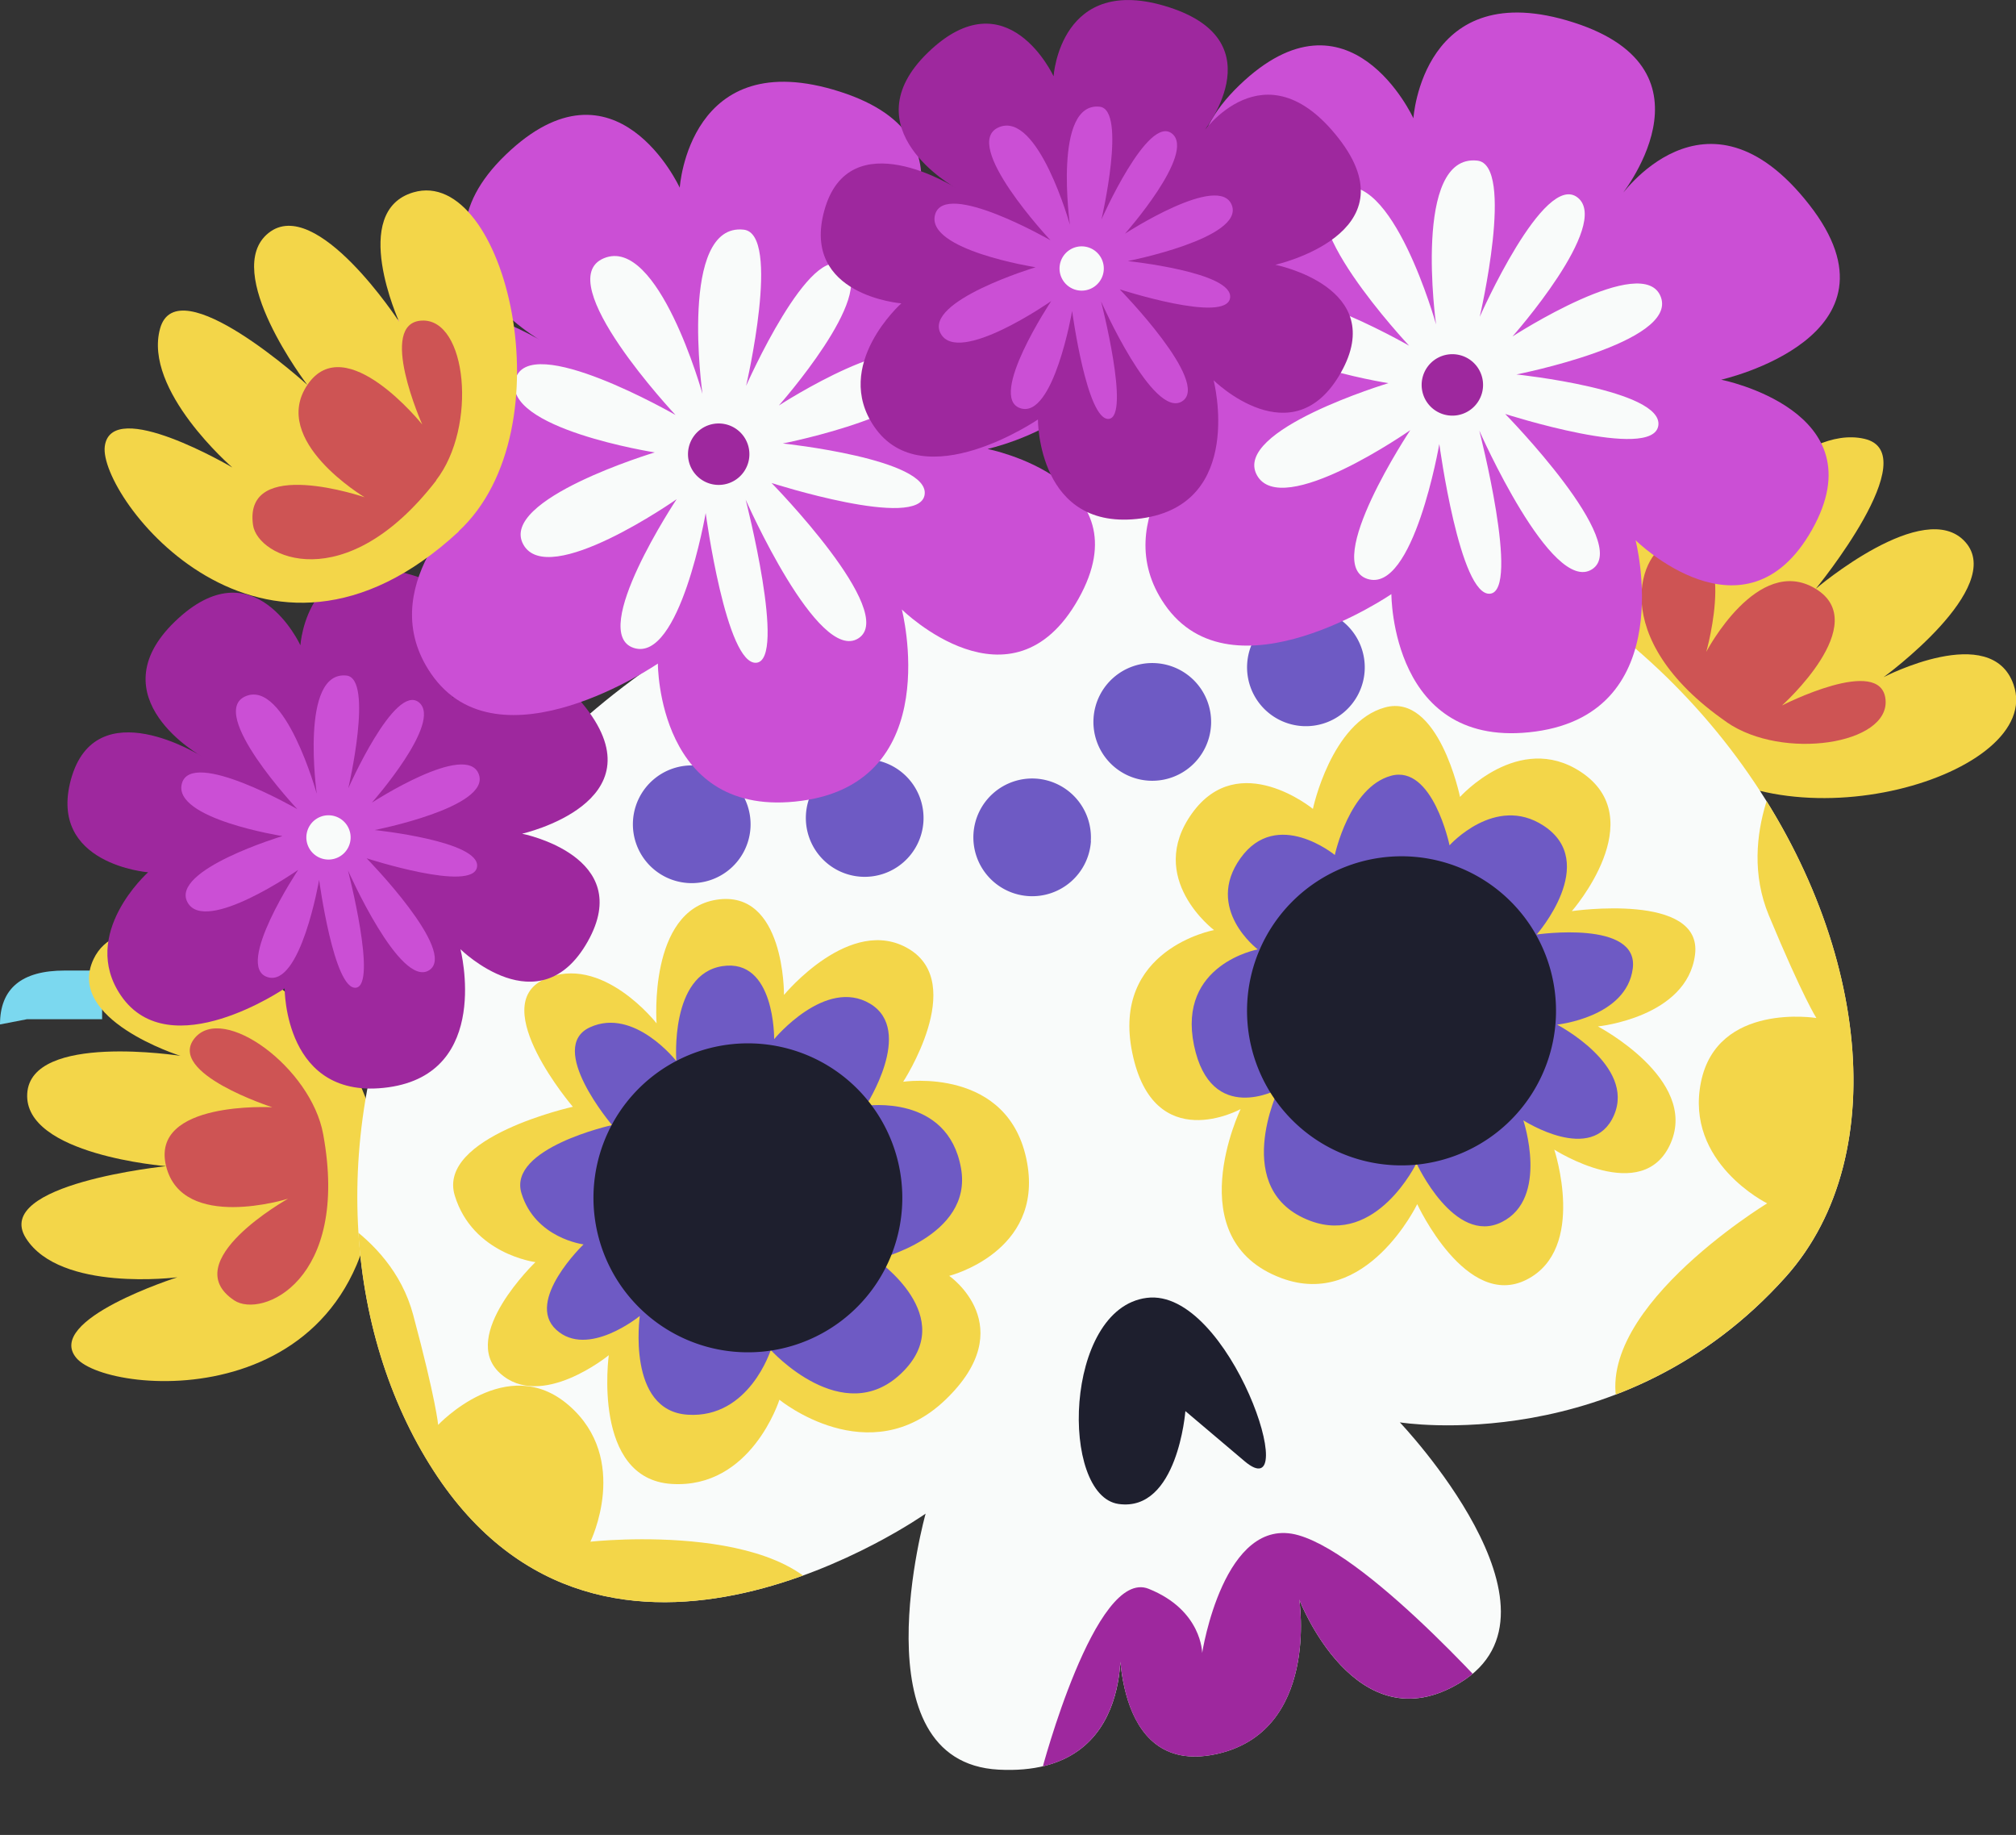<svg xmlns="http://www.w3.org/2000/svg" xmlns:xlink="http://www.w3.org/1999/xlink" id="OBJECTS" viewBox="0 0 467.29 425.22"><rect x="0" y="0" width="467.29" height="425.22" fill="#333333" stroke="none"/><defs><style>.cls-1{fill:none;}.cls-2{fill:#7bd8ef;}.cls-3{fill:#f3d649;}.cls-4{fill:#ce5454;}.cls-5{fill:#f9fbfa;}.cls-6{fill:#6e5ac4;}.cls-7{fill:#1e1f2e;}.cls-8{clip-path:url(#clip-path);}.cls-9{fill:#9e289e;}.cls-10{fill:#cb4fd5;}</style><clipPath id="clip-path" transform="translate(-14.89 -36.32)"><path class="cls-1" d="M254.21,154.08C99.5,187.23,74,313.06,115.34,377.1c40.16,62.24,114.06,10,114.06,10s-16.21,57.61,16.94,59.33c23.16,1.22,27.63-15.07,28.24-25,.92,9.65,5,24.93,21.94,21.44,24.33-5,19.53-35.87,19.53-35.87s13.06,34,37.33,19.24c27.47-16.71-14-60.3-14-60.3s51.69,8.45,89.4-33.7c46.68-52.1-14-182.4-135.65-182.4a185.91,185.91,0,0,0-38.9,4.24"></path></clipPath></defs><title>CATRINA 1</title><path class="cls-2" d="M14.89,273.72q0-12.5,15-12.49h6.24c1.61.24,2.43,1.08,2.43,2.51v8.77H21.13Z" transform="translate(-14.89 -36.32)"></path><path class="cls-3" d="M403.69,209.58c-44.49-43.16,3.65-83.92,15.3-83s-3.3,29.78-3.3,29.78S432.42,134.7,447,138s-11.22,34.75-11.22,34.75,25.16-21.45,34.65-10.83-18.94,31.32-18.94,31.32,25-13,30.12,1.72c7.35,20.94-52.83,38.94-77.87,14.65" transform="translate(-14.89 -36.32)"></path><path class="cls-4" d="M415.18,203.7c-28.4-19.64-20.08-40.35-12.61-41.84,16-3.16,7.82,25.51,7.82,25.51s11.9-22.75,25.32-14.63-7.77,27.06-7.77,27.06,23-11.78,24-1.37-23.88,14.18-36.78,5.27" transform="translate(-14.89 -36.32)"></path><path class="cls-3" d="M102.09,303.11c1,62-61.88,56.84-69.47,47.94S56,332.31,56,332.31s-27.14,3.51-35.1-9.06,32.49-16.69,32.49-16.69-33-2.59-32.19-16.8S56.72,281,56.72,281s-26.85-8.41-20.12-22.47c9.61-20,64.92,9.75,65.49,44.63" transform="translate(-14.89 -36.32)"></path><path class="cls-4" d="M89.8,299.15c6.24,34-14.27,42.74-20.62,38.51-13.55-9,12.47-23.55,12.47-23.55s-24.49,7.68-28.26-7.55S78,292.91,78,292.91s-24.59-7.9-18-16S87,283.73,89.8,299.15" transform="translate(-14.89 -36.32)"></path><path class="cls-5" d="M254.22,154.07c147.12-31.51,225.93,120.78,174.57,178.17-37.74,42.14-89.43,33.69-89.43,33.69s41.51,43.59,14,60.32C329.11,441,316.05,407,316.05,407s4.8,30.84-19.53,35.86-22.14-28.78-22.14-28.78,5.1,34.06-28,32.33-16.94-59.33-16.94-59.33-73.9,52.25-114.06-10C74,313.05,99.5,187.22,254.22,154.07" transform="translate(-14.89 -36.32)"></path><path class="cls-6" d="M267.76,231.23A13.64,13.64,0,1,1,255,216.75a13.65,13.65,0,0,1,12.73,14.48" transform="translate(-14.89 -36.32)"></path><path class="cls-6" d="M295.59,204.45A13.64,13.64,0,1,1,282.86,190a13.65,13.65,0,0,1,12.73,14.49" transform="translate(-14.89 -36.32)"></path><path class="cls-6" d="M228.93,226.75a13.64,13.64,0,1,1-12.74-14.49,13.65,13.65,0,0,1,12.74,14.49" transform="translate(-14.89 -36.32)"></path><path class="cls-6" d="M331.2,191.84a13.64,13.64,0,1,1-12.73-14.49,13.65,13.65,0,0,1,12.73,14.49" transform="translate(-14.89 -36.32)"></path><path class="cls-6" d="M188.84,228.21a13.64,13.64,0,1,1-12.74-14.49,13.65,13.65,0,0,1,12.74,14.49" transform="translate(-14.89 -36.32)"></path><path class="cls-3" d="M375.15,302.71s7.63,23-6.39,30.14-25.37-17.49-25.37-17.49S331.6,339.85,311.9,332.5c-24-8.95-9.45-39.16-9.45-39.16s-20.12,11.08-25.1-13,18.94-28.49,18.94-28.49-15.94-12-5.08-27.08,28-1,28-1,4.24-20.08,16.69-23.51S353.31,221,353.31,221s13.59-15.21,27.92-5.86c16.73,10.94-2,32.32-2,32.32s30.42-4.44,28.55,10.11-22.51,16.61-22.51,16.61,23.26,12.2,16.89,27-27,1.55-27,1.55" transform="translate(-14.89 -36.32)"></path><path class="cls-6" d="M368,296s6,18-5,23.51-19.79-13.63-19.79-13.63-9.21,19.1-24.58,13.36c-18.71-7-7.38-30.55-7.38-30.55s-15.7,8.66-19.6-10.14,14.78-22.22,14.78-22.22-12.43-9.39-4-21.15,21.86-.73,21.86-.73,3.32-15.67,13-18.35,13.59,16.11,13.59,16.11,10.61-11.86,21.78-4.56c13.08,8.53-1.58,25.23-1.58,25.23s23.74-3.47,22.27,7.88-17.55,13-17.55,13S394,283.2,389,294.75s-21,1.2-21,1.2" transform="translate(-14.89 -36.32)"></path><path class="cls-7" d="M306.49,283.83a35.81,35.81,0,1,1,46.51,20,35.77,35.77,0,0,1-46.51-20" transform="translate(-14.89 -36.32)"></path><path class="cls-3" d="M196.65,266.84s15.43-18.72,28.92-10.61S224.24,287,224.24,287s24.69-3.69,28.73,18.8c3.72,20.69-18.06,26.18-18.06,26.18s16.86,11.69-.87,28.71-38.49,0-38.49,0-6.51,20.7-25,19.51S156,350.37,156,350.37s-15.72,12.88-25.23,4.16S139,328.8,139,328.8s-14.55-1.82-18.7-15.43,27.37-20.57,27.37-20.57-20-23.39-6.65-29.53,26.06,10.2,26.06,10.2-2-26.16,13.88-28.65,15.65,22,15.65,22" transform="translate(-14.89 -36.32)"></path><path class="cls-6" d="M194.37,277.08s11.86-14.36,22.21-8.16-1,23.65-1,23.65,19-2.83,22.06,14.45C240.49,322.92,218,328.2,218,328.2s19.43,13.29,5.82,26.35-30.28-5.39-30.28-5.39-5,15.9-19.23,15-11.12-22.89-11.12-22.89-12.06,9.89-19.37,3.2,6.33-19.78,6.33-19.78-11.19-1.38-14.39-11.85,21-15.8,21-15.8-15.33-18-5.1-22.67,20,7.84,20,7.84-1.57-20.11,10.67-22,12,16.91,12,16.91" transform="translate(-14.89 -36.32)"></path><path class="cls-7" d="M217.17,335a35.8,35.8,0,1,1-7.79-50,35.83,35.83,0,0,1,7.79,50" transform="translate(-14.89 -36.32)"></path><path class="cls-7" d="M280.71,337.08c19.31-2.45,36.37,49.45,22.66,37.85l-13.72-11.61s-1.79,23.41-15.45,21.53-12.79-45.32,6.51-47.77" transform="translate(-14.89 -36.32)"></path><g class="cls-8"><path class="cls-3" d="M429.44,210.78s-12.45,18.69-4.53,37.71,11,23.74,11,23.74-23-3.76-26.76,14.89,15.35,28.06,15.35,28.06-43.14,26.25-33.9,49.15,69.55-25.13,69.55-25.13l6-75.83Z" transform="translate(-14.89 -36.32)"></path><path class="cls-3" d="M84.06,313.89s21.27,7.22,26.6,27.12,5.79,25.51,5.79,25.51,15.92-17,30.29-4.53,5,31.59,5,31.59,50.2-5.53,56.83,18.24-70.43,22.53-70.43,22.53L87.06,378Z" transform="translate(-14.89 -36.32)"></path><path class="cls-9" d="M256.34,446.66s12.4-47.12,24.79-42.16,12.41,14.87,12.41,14.87,5-32.24,22.33-27.28,49.61,42.16,49.61,42.16-79.39,27.29-86.82,27.29-22.32-14.88-22.32-14.88" transform="translate(-14.89 -36.32)"></path></g><path class="cls-9" d="M84.52,185.85s1.53-24.13,26.76-16,7.65,29.26,7.65,29.26,14.43-20.94,31.69,1.14-14.71,29.27-14.71,29.27,26.39,5.18,15.2,25-29.49,1.77-29.49,1.77,7.39,28.68-16.75,32-24-22.92-24-22.92-26.59,18.17-37.92,1.7c-9.81-14.31,6.27-28.61,6.27-28.61S26,236.64,31.32,217c5.73-21,30.39-5.37,30.39-5.37s-24.66-13.57-6.25-31.3,29.06,5.53,29.06,5.53" transform="translate(-14.89 -36.32)"></path><path class="cls-10" d="M88.31,220.27S81,193.86,71.87,197.64,83.8,223.82,83.8,223.82s-24.53-14.12-26.75-5.94,23.31,12.19,23.31,12.19-26.11,7.85-22,15.36S84,237.9,84,237.9s-14.84,22.31-7.14,24.84,12-22.53,12-22.53,3.42,25.53,8.51,25S95.54,238,95.54,238s12.1,27.44,18.82,23.16-14.49-25.94-14.49-25.94,24.67,8,25.59,2-23.72-8.55-23.72-8.55,27-5.29,24.13-12.94-24.78,6.59-24.78,6.59S117.6,203.64,112,199.09,95.62,219,95.62,219s5.92-25.43-.41-26.13c-10.9-1.16-6.9,27.39-6.9,27.39" transform="translate(-14.89 -36.32)"></path><path class="cls-5" d="M86.7,233.13a5.13,5.13,0,1,0,1.58-7.08,5.13,5.13,0,0,0-1.58,7.08" transform="translate(-14.89 -36.32)"></path><path class="cls-10" d="M172.45,79.81s2.12-33.45,37.12-22.25S220.18,98.2,220.18,98.2s20-29.09,44,1.57-20.39,40.59-20.39,40.59,36.57,7.18,21.08,34.73-40.94,2.47-40.94,2.47,10.27,39.78-23.2,44.33-33.35-31.8-33.35-31.8-36.87,25.21-52.57,2.35c-13.65-19.84,8.68-39.67,8.68-39.67S91.2,150.28,98.65,123c7.94-29.12,42.16-7.43,42.16-7.43s-34.22-18.83-8.69-43.4,40.33,7.65,40.33,7.65" transform="translate(-14.89 -36.32)"></path><path class="cls-5" d="M177.71,127.56s-10.23-36.63-22.84-31.4,16.59,36.32,16.59,36.32-34-19.57-37.12-8.22,32.32,16.9,32.32,16.9-36.2,10.87-30.48,21.32S171.73,152,171.73,152s-20.62,31-9.94,34.47,16.67-31.26,16.67-31.26,4.76,35.43,11.78,34.69-2.51-37.79-2.51-37.79,16.77,38.1,26.12,32.14-20.12-36-20.12-36,34.22,11,35.48,2.71-32.87-11.87-32.87-11.87,37.41-7.33,33.47-17.94-34.39,9.14-34.39,9.14,22.92-25.86,15.14-32.16-22.73,27.61-22.73,27.61,8.22-35.27-.57-36.2c-15.11-1.64-9.55,38-9.55,38" transform="translate(-14.89 -36.32)"></path><path class="cls-9" d="M175.47,145.4a7.12,7.12,0,1,0,2.19-9.84,7.14,7.14,0,0,0-2.19,9.84" transform="translate(-14.89 -36.32)"></path><path class="cls-10" d="M342.5,63.76s2.12-33.45,37.12-22.24,10.61,40.63,10.61,40.63,20-29.08,44,1.57-20.39,40.59-20.39,40.59,36.57,7.18,21.08,34.73S394,161.51,394,161.51s10.26,39.78-23.21,44.33S337.4,174,337.4,174s-36.88,25.21-52.58,2.35c-13.65-19.84,8.68-39.67,8.68-39.67s-32.25-2.49-24.8-29.78c7.94-29.12,42.16-7.43,42.16-7.43s-34.22-18.83-8.69-43.4,40.33,7.65,40.33,7.65" transform="translate(-14.89 -36.32)"></path><path class="cls-5" d="M347.76,111.52s-10.23-36.64-22.84-31.41,16.59,36.32,16.59,36.32-34-19.57-37.12-8.22,32.33,16.9,32.33,16.9S300.51,136,306.23,146.43,341.78,136,341.78,136s-20.62,31-9.94,34.47,16.67-31.26,16.67-31.26,4.76,35.43,11.78,34.69-2.51-37.79-2.51-37.79,16.77,38.1,26.12,32.14-20.12-36-20.12-36,34.22,11,35.49,2.71-32.88-11.87-32.88-11.87,37.41-7.33,33.47-17.94-34.39,9.14-34.39,9.14,22.92-25.86,15.14-32.16-22.73,27.61-22.73,27.61,8.22-35.26-.57-36.2c-15.1-1.64-9.55,38-9.55,38" transform="translate(-14.89 -36.32)"></path><path class="cls-9" d="M345.53,129.35a7.12,7.12,0,1,0,2.18-9.84,7.13,7.13,0,0,0-2.18,9.84" transform="translate(-14.89 -36.32)"></path><path class="cls-9" d="M259.1,54s1.53-24.12,26.76-16,7.65,29.27,7.65,29.27,14.43-21,31.69,1.14-14.71,29.27-14.71,29.27,26.38,5.18,15.2,25-29.49,1.77-29.49,1.77,7.39,28.68-16.73,32-24-22.92-24-22.92-26.59,18.17-37.92,1.7c-9.82-14.31,6.26-28.61,6.26-28.61s-23.24-1.8-17.87-21.45c5.73-21,30.38-5.37,30.38-5.37S211.63,66.21,230,48.47,259.1,54,259.1,54" transform="translate(-14.89 -36.32)"></path><path class="cls-10" d="M262.89,88.43S255.52,62,246.44,65.8,258.38,92,258.38,92s-24.53-14.12-26.75-5.93,23.3,12.18,23.3,12.18-26.1,7.86-22,15.37,25.62-7.53,25.62-7.53-14.84,22.3-7.15,24.83,12-22.53,12-22.53,3.43,25.53,8.51,25-1.81-27.24-1.81-27.24,12.1,27.45,18.81,23.16-14.49-25.94-14.49-25.94,24.68,8,25.59,2-23.71-8.55-23.71-8.55,27-5.29,24.12-12.94-24.77,6.59-24.77,6.59,16.51-18.63,10.92-23.18S270.2,87.17,270.2,87.17s5.92-25.43-.41-26.12c-10.9-1.17-6.9,27.38-6.9,27.38" transform="translate(-14.89 -36.32)"></path><path class="cls-5" d="M261.28,101.29a5.13,5.13,0,1,0,1.58-7.08,5.13,5.13,0,0,0-1.58,7.08" transform="translate(-14.89 -36.32)"></path><path class="cls-3" d="M121.25,159.46c-45.47,42.13-83.62-8.14-82.07-19.73s29.56,4.92,29.56,4.92S48,126.77,52,112.44s34.12,13.07,34.12,13.07-20.08-26.29-9-35.19,30.29,20.57,30.29,20.57-11.67-25.61,3.31-30c21.28-6.2,36.06,54.84,10.47,78.55" transform="translate(-14.89 -36.32)"></path><path class="cls-4" d="M116,147.67C94.86,175,74.64,165.57,73.54,158c-2.31-16.12,25.87-6.45,25.87-6.45s-22.06-13.1-13.24-26.08,26.59,9.22,26.59,9.22-10.53-23.59-.08-24.08,12.9,24.61,3.3,37" transform="translate(-14.89 -36.32)"></path></svg>